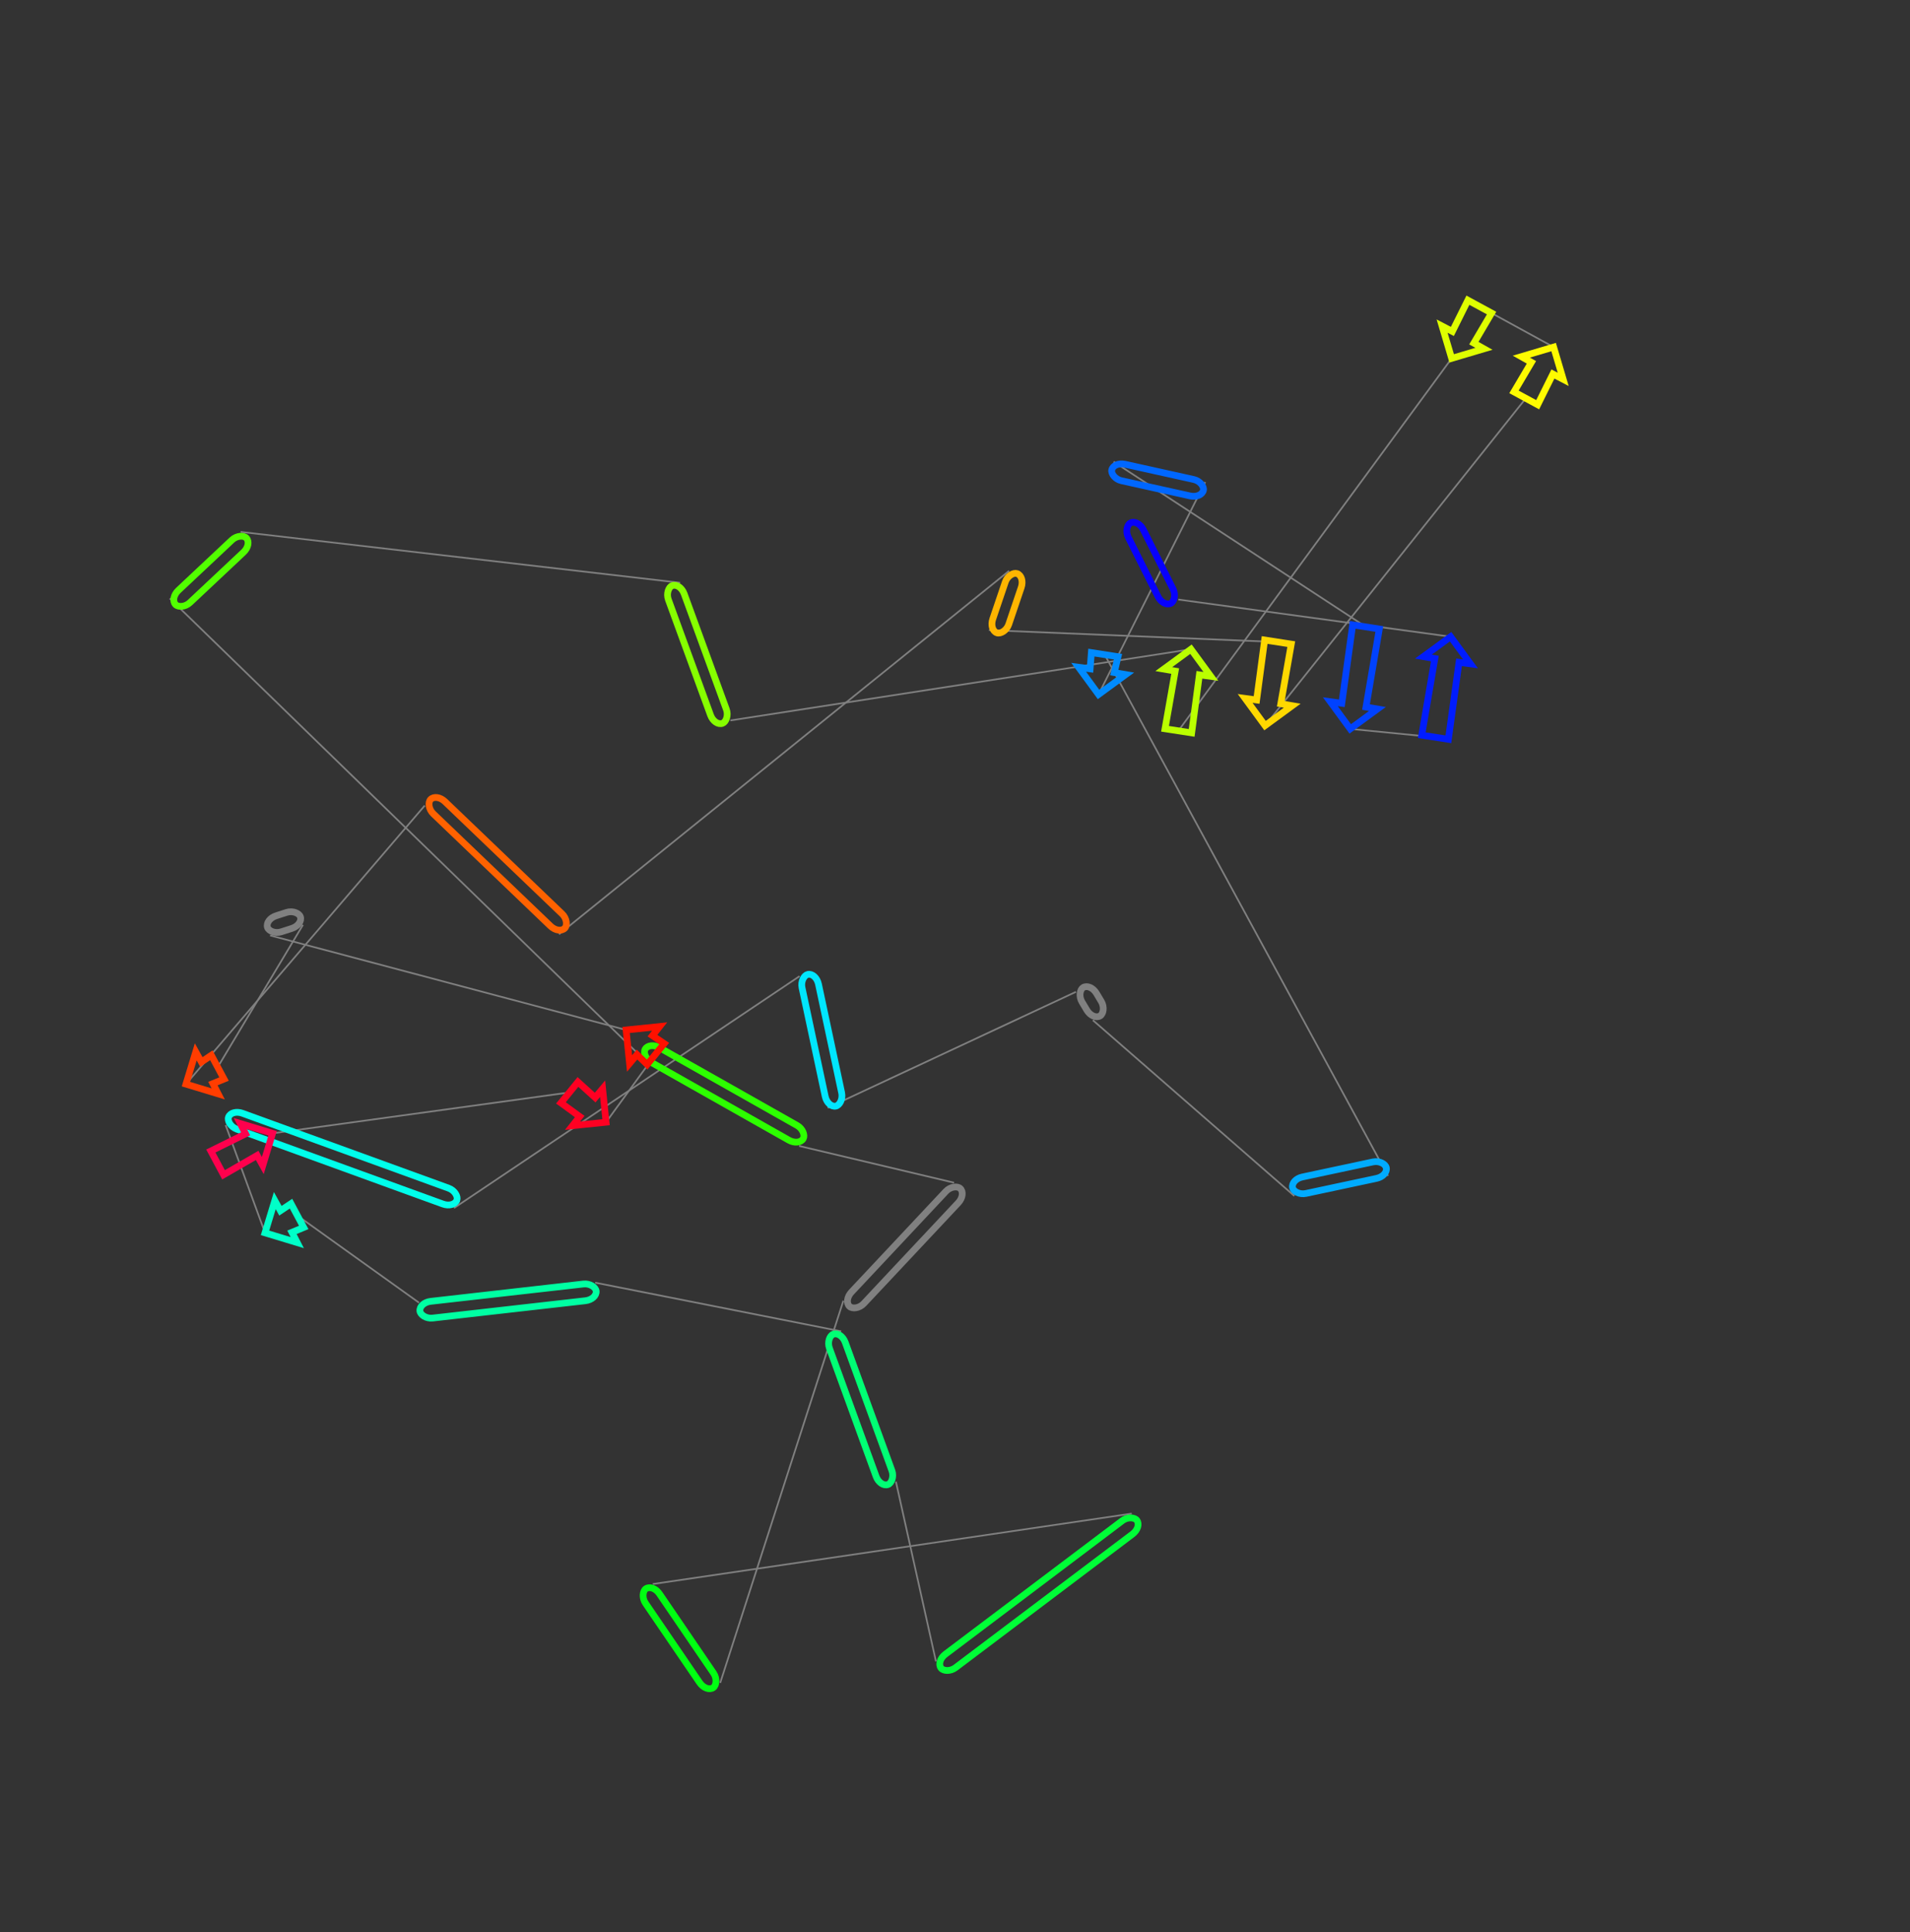 <?xml version="1.0" encoding="utf-8" ?>
<svg baseProfile="full" height="1147.203" version="1.1" width="1133.877" xmlns="http://www.w3.org/2000/svg" xmlns:ev="http://www.w3.org/2001/xml-events" xmlns:xlink="http://www.w3.org/1999/xlink"><rect width="100%" height="100%" fill="#333333" stroke="none"/><defs /><line style="stroke: grey; opacity: 2.0" x1="699.531" x2="861.154" y1="355.954" y2="378.012" /><line style="stroke: grey; opacity: 2.0" x1="851.93" x2="801.573" y1="437.702" y2="432.745" /><line style="stroke: grey; opacity: 2.0" x1="810.929" x2="661.087" y1="372.203" y2="274.123" /><line style="stroke: grey; opacity: 2.0" x1="715.489" x2="652.151" y1="286.183" y2="412.297" /><line style="stroke: grey; opacity: 2.0" x1="655.802" x2="824.022" y1="388.67" y2="698.146" /><line style="stroke: grey; opacity: 2.0" x1="768.376" x2="648.793" y1="710.027" y2="605.703" /><line style="stroke: grey; opacity: 2.0" x1="638.737" x2="491.33" y1="588.859" y2="657.736" /><line style="stroke: grey; opacity: 2.0" x1="474.664" x2="269.517" y1="579.554" y2="717.222" /><line style="stroke: grey; opacity: 2.0" x1="133.943" x2="157.33" y1="667.965" y2="731.939" /><line style="stroke: grey; opacity: 2.0" x1="176.533" x2="248.729" y1="721.68" y2="773.399" /><line style="stroke: grey; opacity: 2.0" x1="353.341" x2="499.395" y1="761.524" y2="790.415" /><line style="stroke: grey; opacity: 2.0" x1="531.862" x2="555.619" y1="879.659" y2="986.345" /><line style="stroke: grey; opacity: 2.0" x1="671.873" x2="387.531" y1="898.617" y2="940.449" /><line style="stroke: grey; opacity: 2.0" x1="427.554" x2="500.681" y1="999.136" y2="772.212" /><line style="stroke: grey; opacity: 2.0" x1="566.374" x2="474.395" y1="702.167" y2="680.358" /><line style="stroke: grey; opacity: 2.0" x1="380.529" x2="100.784" y1="627.283" y2="355.291" /><line style="stroke: grey; opacity: 2.0" x1="142.824" x2="403.767" y1="315.781" y2="345.986" /><line style="stroke: grey; opacity: 2.0" x1="433.609" x2="707.017" y1="427.723" y2="385.438" /><line style="stroke: grey; opacity: 2.0" x1="699.528" x2="861.783" y1="433.895" y2="212.77" /><line style="stroke: grey; opacity: 2.0" x1="878.454" x2="922.317" y1="182.051" y2="206.05" /><line style="stroke: grey; opacity: 2.0" x1="905.808" x2="750.991" y1="236.469" y2="430.79" /><line style="stroke: grey; opacity: 2.0" x1="758.656" x2="587.119" y1="381.193" y2="374.127" /><line style="stroke: grey; opacity: 2.0" x1="599.037" x2="331.863" y1="338.925" y2="554.657" /><line style="stroke: grey; opacity: 2.0" x1="252.149" x2="110.397" y1="478.262" y2="643.64" /><line style="stroke: grey; opacity: 2.0" x1="129.233" x2="179.862" y1="633.578" y2="549.074" /><line style="stroke: grey; opacity: 2.0" x1="160.328" x2="371.697" y1="555.36" y2="611.494" /><line style="stroke: grey; opacity: 2.0" x1="389.257" x2="359.786" y1="625.783" y2="666.264" /><line style="stroke: grey; opacity: 2.0" x1="338.052" x2="161.814" y1="648.579" y2="672.851" /><rect height="10" rx="7" ry="45" style="stroke: #0700ff; stroke-width:4; stroke-linecap:round; fill-opacity:0; opacity:2.0" transform="rotate(-116.64 690.593 360.438)" width="53.381" x="690.593" y="360.438" /><polygon points="866.156,393.21 859.836,438.924 844.024,436.48 851.798,390.991 845.018,389.828 861.154,378.012 872.971,394.148" style="stroke: #001cff; stroke-width:4; stroke-linecap:round; fill-opacity:0; opacity:2.0" /><polygon points="796.571,417.547 803.022,370.982 818.835,373.425 810.928,419.765 817.709,420.928 801.573,432.745 789.756,416.609" style="stroke: #0042ff; stroke-width:4; stroke-linecap:round; fill-opacity:0; opacity:2.0" /><rect height="10" rx="7" ry="45" style="stroke: #0067ff; stroke-width:4; stroke-linecap:round; fill-opacity:0; opacity:2.0" transform="rotate(-167.5 713.324 295.946)" width="55.723" x="713.324" y="295.946" /><polygon points="647.149,397.099 647.896,387.448 663.708,389.892 661.507,399.317 668.287,400.481 652.151,412.297 640.334,396.161" style="stroke: #008bff; stroke-width:4; stroke-linecap:round; fill-opacity:0; opacity:2.0" /><rect height="10" rx="7" ry="45" style="stroke: #00abff; stroke-width:4; stroke-linecap:round; fill-opacity:0; opacity:2.0" transform="rotate(-12.052 766.288 700.248)" width="56.9" x="766.288" y="700.248" /><rect height="10" rx="7" ry="45" style="stroke: grey; stroke-width:4; stroke-linecap:round; fill-opacity:0; opacity:2.0" transform="rotate(59.162 647.323 583.733)" width="19.618" x="647.323" y="583.733" /><rect height="10" rx="7" ry="45" style="stroke: #00e6ff; stroke-width:4; stroke-linecap:round; fill-opacity:0; opacity:2.0" transform="rotate(77.966 484.444 577.469)" width="79.939" x="484.444" y="577.469" /><rect height="10" rx="7" ry="45" style="stroke: #00ffeb; stroke-width:4; stroke-linecap:round; fill-opacity:0; opacity:2.0" transform="rotate(19.967 137.358 658.566)" width="144.245" x="137.358" y="658.566" /><polygon points="166.481,718.815 172.764,714.624 180.303,728.737 173.327,731.629 176.467,737.749 157.33,731.939 163.14,712.802" style="stroke: #00ffc8; stroke-width:4; stroke-linecap:round; fill-opacity:0; opacity:2.0" /><rect height="10" rx="7" ry="45" style="stroke: #00ffa2; stroke-width:4; stroke-linecap:round; fill-opacity:0; opacity:2.0" transform="rotate(-186.476 354.469 771.46)" width="105.284" x="354.469" y="771.46" /><rect height="10" rx="7" ry="45" style="stroke: #00ff74; stroke-width:4; stroke-linecap:round; fill-opacity:0; opacity:2.0" transform="rotate(-109.992 522.465 883.078)" width="94.967" x="522.465" y="883.078" /><rect height="10" rx="7" ry="45" style="stroke: #00ff37; stroke-width:4; stroke-linecap:round; fill-opacity:0; opacity:2.0" transform="rotate(-217.039 677.897 906.599)" width="145.641" x="677.897" y="906.599" /><rect height="10" rx="7" ry="45" style="stroke: #00ff12; stroke-width:4; stroke-linecap:round; fill-opacity:0; opacity:2.0" transform="rotate(-124.293 419.293 1004.77)" width="71.036" x="419.293" y="1004.77" /><rect height="10" rx="7" ry="45" style="stroke: grey; stroke-width:4; stroke-linecap:round; fill-opacity:0; opacity:2.0" transform="rotate(-226.837 573.668 709.008)" width="96.03" x="573.668" y="709.008" /><rect height="10" rx="7" ry="45" style="stroke: #2dff00; stroke-width:4; stroke-linecap:round; fill-opacity:0; opacity:2.0" transform="rotate(29.485 385.451 618.578)" width="107.832" x="385.451" y="618.578" /><rect height="10" rx="7" ry="45" style="stroke: #52ff00; stroke-width:4; stroke-linecap:round; fill-opacity:0; opacity:2.0" transform="rotate(-223.224 149.672 323.068)" width="57.692" x="149.672" y="323.068" /><rect height="10" rx="7" ry="45" style="stroke: #86ff00; stroke-width:4; stroke-linecap:round; fill-opacity:0; opacity:2.0" transform="rotate(-110.057 424.215 431.153)" width="87.014" x="424.215" y="431.153" /><polygon points="712.018,400.636 707.434,435.116 691.622,432.673 697.661,398.417 690.881,397.254 707.017,385.438 718.833,401.574" style="stroke: #baff00; stroke-width:4; stroke-linecap:round; fill-opacity:0; opacity:2.0" /><polygon points="862.199,196.775 871.423,178.235 885.486,185.867 874.967,203.705 880.958,207.086 861.783,212.77 856.099,193.595" style="stroke: #dfff00; stroke-width:4; stroke-linecap:round; fill-opacity:0; opacity:2.0" /><polygon points="921.901,222.044 912.839,240.285 898.777,232.653 909.133,215.115 903.141,211.734 922.317,206.05 928.001,225.225" style="stroke: #fffb00; stroke-width:4; stroke-linecap:round; fill-opacity:0; opacity:2.0" /><polygon points="745.99,415.592 750.749,379.971 766.562,382.414 760.347,417.81 767.127,418.974 750.991,430.79 739.175,414.654" style="stroke: #ffd800; stroke-width:4; stroke-linecap:round; fill-opacity:0; opacity:2.0" /><rect height="10" rx="7" ry="45" style="stroke: #ffb500; stroke-width:4; stroke-linecap:round; fill-opacity:0; opacity:2.0" transform="rotate(-251.297 608.509 342.132)" width="37.165" x="608.509" y="342.132" /><rect height="10" rx="7" ry="45" style="stroke: #ff6200; stroke-width:4; stroke-linecap:round; fill-opacity:0; opacity:2.0" transform="rotate(43.782 259.068 471.042)" width="110.411" x="259.068" y="471.042" /><polygon points="119.549,630.516 125.463,626.522 133.002,640.634 126.394,643.33 129.535,649.45 110.397,643.64 116.208,624.503" style="stroke: #ff3d00; stroke-width:4; stroke-linecap:round; fill-opacity:0; opacity:2.0" /><rect height="10" rx="7" ry="45" style="stroke: grey; stroke-width:4; stroke-linecap:round; fill-opacity:0; opacity:2.0" transform="rotate(-17.838 157.265 545.84)" width="20.521" x="157.265" y="545.84" /><polygon points="387.339,614.858 394.306,619.577 384.208,631.988 378.17,626.126 373.74,631.389 371.697,611.494 391.592,609.45" style="stroke: #ff1100; stroke-width:4; stroke-linecap:round; fill-opacity:0; opacity:2.0" /><polygon points="344.144,662.9 333.003,654.784 343.101,642.373 353.313,651.632 357.742,646.368 359.786,666.264 339.891,668.307" style="stroke: #ff0022; stroke-width:4; stroke-linecap:round; fill-opacity:0; opacity:2.0" /><polygon points="152.662,685.975 132.704,697.471 125.165,683.358 145.817,673.161 142.676,667.04 161.814,672.851 156.003,691.988" style="stroke: #ff004d; stroke-width:4; stroke-linecap:round; fill-opacity:0; opacity:2.0" /></svg>